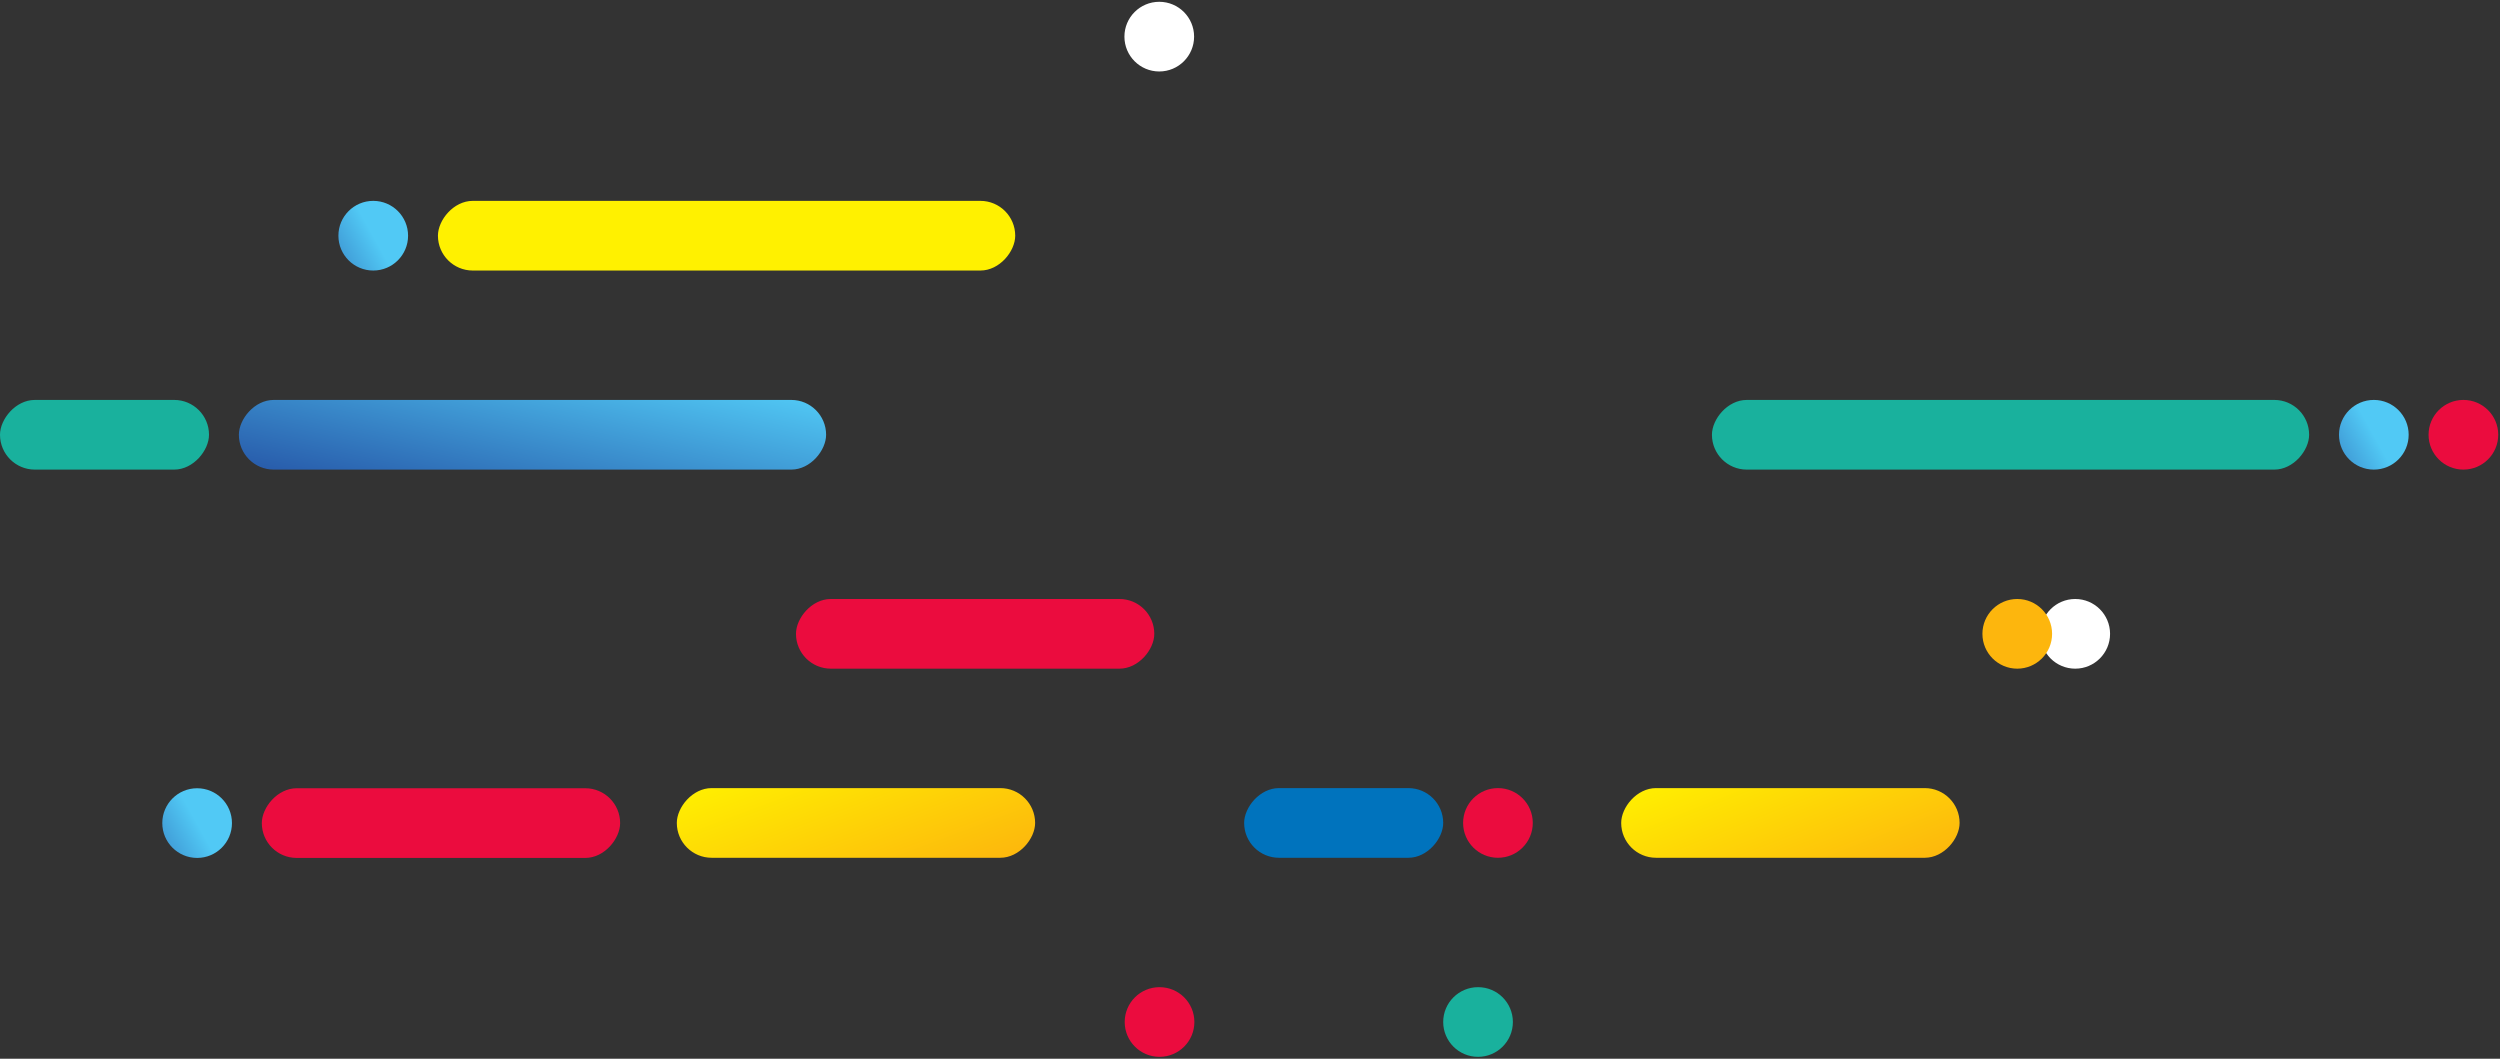 <?xml version="1.0" encoding="UTF-8"?> <svg xmlns="http://www.w3.org/2000/svg" width="647" height="274" viewBox="0 0 647 274" fill="none"><rect x="0" y="0" width="647" height="274" fill="#333333" stroke="none"/><circle r="9.016" transform="matrix(-1 0 0 1 637.529 112.517)" fill="#EB0C3E"></circle><circle r="9.016" transform="matrix(-1 0 0 1 614.346 112.517)" fill="url(#paint0_linear_210_2824)"></circle><circle r="9.016" transform="matrix(-1 0 0 1 537.07 164.035)" fill="white"></circle><circle r="9.016" transform="matrix(-1 0 0 1 522.066 164.035)" fill="#FDB60D"></circle><circle r="9.016" transform="matrix(-1 0 0 1 382.517 264.494)" fill="#19B19D"></circle><circle r="9.016" transform="matrix(-1 0 0 1 387.669 212.977)" fill="#EB0C3E"></circle><circle r="9.016" transform="matrix(-1 0 0 1 300.089 264.494)" fill="#EB0C3E"></circle><circle r="9.016" transform="matrix(-1 0 0 1 300.016 9.482)" fill="white"></circle><circle r="9.016" transform="matrix(-1 0 0 1 51.016 213.015)" fill="url(#paint1_linear_210_2824)"></circle><circle r="9.016" transform="matrix(-1 0 0 1 96.595 61)" fill="url(#paint2_linear_210_2824)"></circle><rect width="154.553" height="18.031" rx="9.016" transform="matrix(-1 0 0 1 597.603 103.502)" fill="#19B19D"></rect><rect width="92.731" height="18.031" rx="9.016" transform="matrix(-1 0 0 1 298.731 155.019)" fill="#EB0C3E"></rect><rect width="51.517" height="18.031" rx="9.016" transform="matrix(-1 0 0 1 373.502 203.961)" fill="#0073BD"></rect><rect width="87.58" height="18.031" rx="9.016" transform="matrix(-1 0 0 1 507.144 203.961)" fill="url(#paint3_linear_210_2824)"></rect><rect width="92.731" height="18.031" rx="9.016" transform="matrix(-1 0 0 1 267.891 203.961)" fill="url(#paint4_linear_210_2824)"></rect><rect width="92.731" height="18.031" rx="9.016" transform="matrix(-1 0 0 1 160.49 204)" fill="#EB0C3E"></rect><rect width="151.977" height="18.031" rx="9.016" transform="matrix(-1 0 0 1 213.798 103.502)" fill="url(#paint5_linear_210_2824)"></rect><rect width="54.093" height="18.031" rx="9.016" transform="matrix(-1 0 0 1 54.093 103.502)" fill="#19B19D"></rect><rect width="149.401" height="18.031" rx="9.016" transform="matrix(-1 0 0 1 262.739 51.984)" fill="#FFF100"></rect><defs><linearGradient id="paint0_linear_210_2824" x1="0" y1="0" x2="21.435" y2="11.9" gradientUnits="userSpaceOnUse"><stop stop-color="#51C9F5"></stop><stop offset="1" stop-color="#2759A9"></stop></linearGradient><linearGradient id="paint1_linear_210_2824" x1="0" y1="0" x2="21.435" y2="11.9" gradientUnits="userSpaceOnUse"><stop stop-color="#51C9F5"></stop><stop offset="1" stop-color="#2759A9"></stop></linearGradient><linearGradient id="paint2_linear_210_2824" x1="0" y1="0" x2="21.435" y2="11.9" gradientUnits="userSpaceOnUse"><stop stop-color="#51C9F5"></stop><stop offset="1" stop-color="#2759A9"></stop></linearGradient><linearGradient id="paint3_linear_210_2824" x1="87.58" y1="9.67935e-07" x2="69.881" y2="44.585" gradientUnits="userSpaceOnUse"><stop stop-color="#FFF100"></stop><stop offset="1" stop-color="#FDB60D"></stop></linearGradient><linearGradient id="paint4_linear_210_2824" x1="92.731" y1="9.67935e-07" x2="75.767" y2="45.25" gradientUnits="userSpaceOnUse"><stop stop-color="#FFF100"></stop><stop offset="1" stop-color="#FDB60D"></stop></linearGradient><linearGradient id="paint5_linear_210_2824" x1="0" y1="0" x2="10.323" y2="48.304" gradientUnits="userSpaceOnUse"><stop stop-color="#51C9F5"></stop><stop offset="1" stop-color="#2759A9"></stop></linearGradient></defs></svg> 